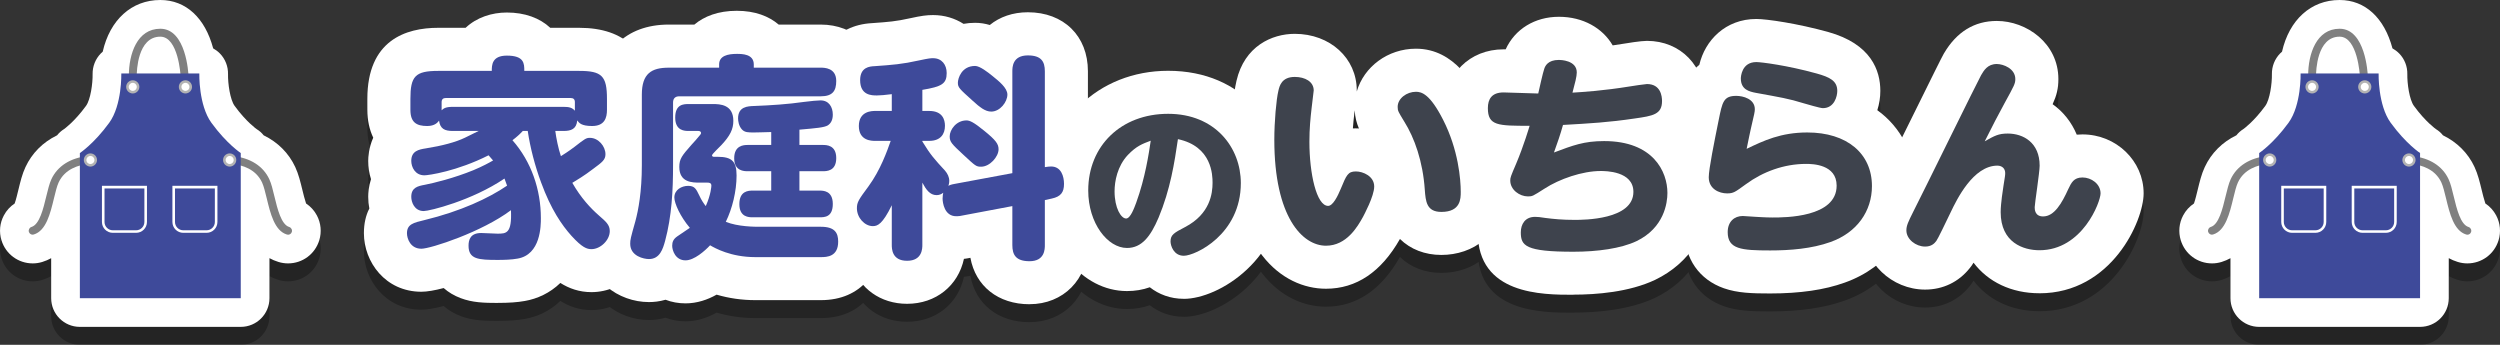 <?xml version="1.0" encoding="UTF-8"?>
<svg id="_レイヤー_2" data-name="レイヤー_2" xmlns="http://www.w3.org/2000/svg" width="696.75" height="96.1" viewBox="0 0 696.75 96.1">
  <rect x="0" y="0" width="696.75" height="96.1" fill="#333333" stroke="none"/>
  <defs>
    <style>
      .cls-1 {
        opacity: .3;
      }

      .cls-2 {
        fill: #fff;
      }

      .cls-3 {
        fill: #b3b3b3;
      }

      .cls-4 {
        fill: #3e4a9a;
      }

      .cls-5 {
        fill: gray;
      }

      .cls-6 {
        fill: #3e434d;
      }
    </style>
  </defs>
  <g id="PC">
    <g>
      <g>
        <g>
          <g class="cls-1">
            <path d="M138.74,89.43c-3.86,0-7.08-.1-10.36-1.34-1.8-.68-3.39-1.63-4.73-2.81-2.5.66-4.66,1.03-6.21,1.03-10.03,0-16.02-8.3-16.02-16.32,0-2.6.5-4.9,1.51-6.89-.2-1.04-.31-2.13-.31-3.25,0-1.02.12-2.86.78-4.92-.51-1.59-.78-3.31-.78-5.1,0-.96.13-3.6,1.4-6.46-1.07-2.25-1.64-4.87-1.64-7.76v-3.06c0-16.36,10.73-19.8,19.74-19.8h7.64c3.08-2.9,7.3-4.26,11.5-4.26,5.02,0,9.17,1.53,12.1,4.26h8.06c12.91,0,19.74,6.85,19.74,19.8v3.06c0,2.57-.46,4.94-1.32,7.03.58,1.68.9,3.48.9,5.33,0,4.46-1.78,7.62-3.87,9.92,2.35,2.34,5.07,5.96,5.07,11.49,0,9.08-7.99,17.04-17.1,17.04-3.42,0-6.26-1.04-8.67-2.56-2.91,2.83-6.44,4.42-9.89,5.02-2.04.37-4.44.54-7.54.54Z"/>
            <path d="M191.06,89.55c-2.02,0-3.89-.36-5.57-1.01-1.71.5-3.32.65-4.63.65-8.46,0-17.22-6.08-17.22-16.26,0-2.84.43-4.39,1.87-9.48.63-2.36,1.37-6.41,1.37-12.42v-19.68c0-12.03,7.47-19.5,19.5-19.5h7.14c2.76-2.32,6.66-3.84,11.81-3.84s8.96,1.52,11.69,3.84h11.71c9.46,0,16.32,6.61,16.32,15.72,0,2.38-.41,4.57-1.18,6.53.15.91.22,1.86.22,2.83,0,1.68-.24,3.29-.69,4.8,1.06,2.15,1.65,4.63,1.65,7.32s-.62,5.33-1.76,7.53c.52,1.62.8,3.38.8,5.25,0,1-.08,1.97-.22,2.9,1.11,2.22,1.72,4.78,1.72,7.6,0,7.86-5.26,16.32-16.8,16.32h-18.3c-3.71,0-7.34-.52-10.77-1.53-2.51,1.41-5.44,2.43-8.67,2.43Z"/>
            <path d="M286.94,89.79c-8.79,0-15.05-5.07-16.49-12.94l-.73.14c-.24.04-.48.08-.72.11-.12.02-.23.03-.35.04-1.6,7.45-7.78,12.53-15.85,12.53-7.44,0-13.27-4.31-15.39-10.81-6.12-2.5-10.59-8.74-10.59-15.83,0-5.11,1.98-8.32,4.63-11.95-2.58-2.82-4.09-6.61-4.09-10.97,0-2.49.49-4.8,1.39-6.84-.69-1.92-1.03-3.95-1.03-5.94,0-7.27,4.79-15.31,15.29-15.88,4.71-.34,6.67-.48,10.61-1.36,3.17-.69,4.61-.89,6.44-.89,3.14,0,6.04.89,8.48,2.45,1.03-.19,2.1-.29,3.22-.29,1.45,0,2.8.22,4.09.61,2.77-2.26,6.42-3.55,10.61-3.55,10.01,0,16.74,6.61,16.74,16.44v18.47c3.31,3.04,5.34,7.62,5.34,12.91s-1.94,9.3-5.34,12.2v4.84c0,9.56-6.84,16.5-16.26,16.5Z"/>
            <path d="M329.93,88.28c-3.76,0-6.96-1.25-9.48-3.22-1.98.71-4.1,1.06-6.36,1.06-12.57,0-22.8-12.58-22.8-28.03,0-19.02,14.73-33.36,34.27-33.36,21.18,0,32.26,15.75,32.26,31.3,0,21.18-18.16,32.26-27.89,32.26Z"/>
            <path d="M369.55,85.47c-12.18,0-26.4-10.87-26.4-41.52,0-5.15.5-12.42,1.46-16.43,2.23-9.65,9.85-13.09,16.24-13.09,9.85,0,17.28,6.78,17.28,15.78,0,.11,0,.21,0,.3,1.98-6.88,8.63-11.94,16.5-11.94,10.96,0,16.26,10.43,18.26,14.36,5.62,10.99,6.22,21.52,6.22,25.54,0,12.14-8.74,17.58-17.4,17.58-4.6,0-8.62-1.58-11.54-4.45-5.22,9.2-12.15,13.87-20.62,13.87ZM377.89,40.78c.28,0,.56,0,.84.02-.63-1.46-1.07-3.07-1.18-5.06-.04.33-.1.85-.1.87-.16,1.4-.3,2.74-.4,4.18.27-.01.55-.02.84-.02Z"/>
            <path d="M438.49,87.15c-8.65,0-26.64,0-26.64-17.4,0-1.56.19-3.05.56-4.46-2.19-2.77-3.5-6.24-3.5-10,0-2.26.4-3.91,1.19-5.99-3.4-2.05-7.43-6.17-7.43-14.17,0-9.49,6.89-16.38,16.38-16.38.17,0,.36,0,.58,0,2.57-5.63,8.11-9.07,14.84-9.07s12.18,3.14,14.99,7.97c.93-.13,1.89-.28,2.88-.44.95-.16,4.96-.82,6.67-.82,9.39,0,16.2,7.04,16.2,16.74,0,3.96-1.22,7.49-3.46,10.25,3.35,4.58,4.96,10.06,4.96,15.37,0,10.54-5.77,19.61-15.44,24.25-7.23,3.42-16.37,4.12-22.78,4.12Z"/>
            <path d="M493.33,86.79c-4.96,0-9.06-.11-12.89-1.45-6.84-2.4-10.93-8.25-10.93-15.65,0-1.05.09-2.07.25-3.05-3.42-3-5.53-7.34-5.53-12.25,0-3.09.94-8.07,2.92-17.91l.12-.59c.64-3.17,1.84-9.11,6.34-12.85,1.57-6.76,7.26-12.75,15.88-12.75,2.92,0,11.5,1.26,20.01,3.62,12.03,3.35,14.55,10.78,14.55,16.42,0,1.81-.29,3.64-.84,5.38,6.58,4.77,10.5,12.19,10.5,21.14,0,12.31-7.5,22.62-19.57,26.91-5.64,2.03-12.47,3.03-20.81,3.03Z"/>
            <path d="M568.39,86.73c-7.87,0-14.35-3.2-18.36-8.52-.41.68-.71,1.09-1.05,1.5-3.07,3.88-7.47,6-12.45,6-9.33,0-17.22-7.56-17.22-16.5,0-4.21,1.48-7.16,3.19-10.58,1.43-2.8,5.42-10.89,9.28-18.7,7.13-14.43,9.29-18.79,9.91-19.89.04-.06.07-.13.11-.19,3.54-6,8.48-9.01,14.71-9.01,8.25,0,17.16,6.19,17.16,16.2,0,2.66-.49,4.58-1.6,7,2.97,2.11,5.28,5.02,6.72,8.49.52-.05,1.06-.07,1.6-.07,9.4,0,17.04,7.38,17.04,16.44,0,7.67-8.93,27.84-29.04,27.84Z"/>
          </g>
          <g>
            <path class="cls-2" d="M138.74,84.43c-3.86,0-7.08-.1-10.36-1.34-1.8-.68-3.39-1.63-4.73-2.81-2.5.66-4.66,1.03-6.21,1.03-10.03,0-16.02-8.3-16.02-16.32,0-2.6.5-4.9,1.51-6.89-.2-1.04-.31-2.13-.31-3.25,0-1.02.12-2.86.78-4.92-.51-1.59-.78-3.31-.78-5.1,0-.96.13-3.6,1.4-6.46-1.07-2.25-1.64-4.87-1.64-7.76v-3.06c0-16.36,10.73-19.8,19.74-19.8h7.64c3.08-2.9,7.3-4.26,11.5-4.26,5.02,0,9.17,1.53,12.1,4.26h8.06c12.91,0,19.74,6.85,19.74,19.8v3.06c0,2.57-.46,4.94-1.32,7.03.58,1.68.9,3.48.9,5.33,0,4.46-1.78,7.62-3.87,9.92,2.35,2.34,5.07,5.96,5.07,11.49,0,9.08-7.99,17.04-17.1,17.04-3.42,0-6.26-1.04-8.67-2.56-2.91,2.83-6.44,4.42-9.89,5.02-2.04.37-4.44.54-7.54.54Z"/>
            <path class="cls-2" d="M191.06,84.55c-2.02,0-3.89-.36-5.57-1.01-1.71.5-3.32.65-4.63.65-8.46,0-17.22-6.08-17.22-16.26,0-2.84.43-4.39,1.87-9.48.63-2.36,1.37-6.41,1.37-12.42v-19.68c0-12.03,7.47-19.5,19.5-19.5h7.14c2.76-2.32,6.66-3.84,11.81-3.84s8.96,1.52,11.69,3.84h11.71c9.46,0,16.32,6.61,16.32,15.72,0,2.38-.41,4.57-1.18,6.53.15.91.22,1.86.22,2.83,0,1.68-.24,3.29-.69,4.8,1.06,2.15,1.65,4.63,1.65,7.32s-.62,5.33-1.76,7.53c.52,1.62.8,3.38.8,5.25,0,1-.08,1.97-.22,2.9,1.11,2.22,1.72,4.78,1.72,7.6,0,7.86-5.26,16.32-16.8,16.32h-18.3c-3.71,0-7.34-.52-10.77-1.53-2.51,1.41-5.44,2.43-8.67,2.43Z"/>
            <path class="cls-2" d="M286.94,84.79c-8.79,0-15.05-5.07-16.49-12.94l-.73.14c-.24.04-.48.08-.72.11-.12.02-.23.03-.35.04-1.6,7.45-7.78,12.53-15.85,12.53-7.44,0-13.27-4.31-15.39-10.81-6.12-2.5-10.59-8.74-10.59-15.83,0-5.11,1.98-8.32,4.63-11.95-2.58-2.82-4.09-6.61-4.09-10.97,0-2.49.49-4.8,1.39-6.84-.69-1.92-1.03-3.95-1.03-5.94,0-7.27,4.79-15.31,15.29-15.88,4.71-.34,6.67-.48,10.61-1.36,3.17-.69,4.61-.89,6.44-.89,3.14,0,6.04.89,8.48,2.45,1.03-.19,2.1-.29,3.22-.29,1.45,0,2.8.22,4.09.61,2.77-2.26,6.42-3.55,10.61-3.55,10.01,0,16.74,6.61,16.74,16.44v18.47c3.31,3.04,5.34,7.62,5.34,12.91s-1.94,9.3-5.34,12.2v4.84c0,9.56-6.84,16.5-16.26,16.5Z"/>
            <path class="cls-2" d="M329.93,83.28c-3.76,0-6.96-1.25-9.48-3.22-1.98.71-4.1,1.06-6.36,1.06-12.57,0-22.8-12.58-22.8-28.03,0-19.02,14.73-33.36,34.27-33.36,21.18,0,32.26,15.75,32.26,31.3,0,21.18-18.16,32.26-27.89,32.26Z"/>
            <path class="cls-2" d="M369.55,80.47c-12.18,0-26.4-10.87-26.4-41.52,0-5.15.5-12.42,1.46-16.43,2.23-9.65,9.85-13.09,16.24-13.09,9.85,0,17.28,6.78,17.28,15.78,0,.11,0,.21,0,.3,1.98-6.88,8.63-11.94,16.5-11.94,10.96,0,16.26,10.43,18.26,14.36,5.62,10.99,6.22,21.52,6.22,25.54,0,12.14-8.74,17.58-17.4,17.58-4.6,0-8.62-1.58-11.54-4.45-5.22,9.2-12.15,13.87-20.62,13.87ZM377.89,35.78c.28,0,.56,0,.84.02-.63-1.46-1.07-3.07-1.18-5.06-.04.33-.1.85-.1.87-.16,1.4-.3,2.74-.4,4.18.27-.01.55-.02.84-.02Z"/>
            <path class="cls-2" d="M438.49,82.15c-8.65,0-26.64,0-26.64-17.4,0-1.56.19-3.05.56-4.46-2.19-2.77-3.5-6.24-3.5-10,0-2.26.4-3.91,1.19-5.99-3.4-2.05-7.43-6.17-7.43-14.17,0-9.49,6.89-16.38,16.38-16.38.17,0,.36,0,.58,0,2.57-5.63,8.11-9.07,14.84-9.07s12.18,3.14,14.99,7.97c.93-.13,1.89-.28,2.88-.44.95-.16,4.96-.82,6.67-.82,9.39,0,16.2,7.04,16.2,16.74,0,3.96-1.22,7.49-3.46,10.25,3.35,4.58,4.96,10.06,4.96,15.37,0,10.54-5.77,19.61-15.44,24.25-7.23,3.42-16.37,4.12-22.78,4.12Z"/>
            <path class="cls-2" d="M493.33,81.79c-4.96,0-9.06-.11-12.89-1.45-6.84-2.4-10.93-8.25-10.93-15.65,0-1.05.09-2.07.25-3.05-3.42-3-5.53-7.34-5.53-12.25,0-3.09.94-8.07,2.92-17.91l.12-.59c.64-3.17,1.84-9.11,6.34-12.85,1.57-6.76,7.26-12.75,15.88-12.75,2.92,0,11.5,1.26,20.01,3.62,12.03,3.35,14.55,10.78,14.55,16.42,0,1.81-.29,3.64-.84,5.38,6.58,4.77,10.5,12.19,10.5,21.14,0,12.31-7.5,22.62-19.57,26.91-5.64,2.03-12.47,3.03-20.81,3.03Z"/>
            <path class="cls-2" d="M568.39,81.73c-7.87,0-14.35-3.2-18.36-8.52-.41.68-.71,1.09-1.05,1.5-3.07,3.88-7.47,6-12.45,6-9.33,0-17.22-7.56-17.22-16.5,0-4.21,1.48-7.16,3.19-10.58,1.43-2.8,5.42-10.89,9.28-18.7,7.13-14.43,9.29-18.79,9.91-19.89.04-.06.07-.13.11-.19,3.54-6,8.48-9.01,14.71-9.01,8.25,0,17.16,6.19,17.16,16.2,0,2.66-.49,4.58-1.6,7,2.97,2.11,5.28,5.02,6.72,8.49.52-.05,1.06-.07,1.6-.07,9.4,0,17.04,7.38,17.04,16.44,0,7.67-8.93,27.84-29.04,27.84Z"/>
          </g>
        </g>
        <g>
          <path class="cls-4" d="M145.7,36.5c-.9.96-1.62,1.62-2.88,2.58,5.28,6,7.92,13.8,7.92,21.72,0,2.04,0,10.2-6.54,11.28-1.62.3-3.78.36-5.46.36-5.4,0-8.16-.18-8.16-3.96,0-1.62.48-3.54,3.54-3.54.72,0,3.84.18,4.5.18,2.46,0,4.08,0,3.78-6.54-8.04,6.06-22.38,10.74-24.96,10.74-3.06,0-4.02-2.82-4.02-4.32,0-2.52,1.86-2.94,4.86-3.66,10.14-2.46,17.94-6.12,23.04-9.6-.36-1.02-.54-1.44-.72-1.98-9.12,6.18-20.94,9.06-22.5,9.06-2.64,0-3.48-2.52-3.48-3.96,0-2.58,1.8-3,3.78-3.36,2.46-.48,8.16-1.86,13.56-4.08,2.58-1.08,4.44-2.1,5.46-2.7-.6-.66-.84-.96-1.26-1.44-8.76,4.44-16.74,5.58-17.88,5.58-2.58,0-3.66-2.28-3.66-4.02,0-2.76,2.1-3.18,4.02-3.48,4.56-.72,8.4-1.74,10.98-3,.18-.06,3.18-1.56,3.78-1.86h-7.2c-2.28,0-3.54-.6-3.84-2.88-.36.48-1.14,1.5-3.3,1.5-3,0-4.68-1.02-4.68-4.5v-3.06c0-6.3,1.32-7.8,7.74-7.8h14.94c0-1.56,0-4.26,4.2-4.26,4.86,0,4.86,2.22,4.86,4.26h15.3c6.3,0,7.74,1.38,7.74,7.8v3.06c0,2.22-.66,4.5-4.14,4.5-3.06,0-3.66-.9-4.14-1.56-.24,2.4-1.68,2.94-3.84,2.94h-2.28c.24,1.92.84,4.92,1.56,7.02.66-.42,2.04-1.26,3.78-2.58,2.94-2.28,3.24-2.52,4.32-2.52,2.34,0,4.32,2.34,4.32,4.56,0,1.56-.9,2.22-3.42,4.08-2.58,1.98-4.56,3.12-5.82,3.9,2.4,4.2,5.1,7.08,7.44,9.12,1.92,1.68,3,2.58,3,4.32,0,2.58-2.64,5.04-5.1,5.04-1.26,0-2.58-.42-5.58-3.72-2.64-2.94-5.7-7.32-8.46-14.88-1.68-4.5-3.06-9.78-3.72-14.34h-1.38ZM157.04,29.78c1.5,0,2.4.18,3.18,1.08v-2.4c0-.78-.42-1.14-1.14-1.14h-34.86c-.66,0-1.14.3-1.14,1.14v2.28c.54-.48,1.02-.96,3.12-.96h30.84Z"/>
          <path class="cls-4" d="M200.42,17.96c0-2.4,2.4-2.94,4.92-2.94,1.44,0,4.74,0,4.74,2.94v.9h18.66c.96,0,4.32,0,4.32,3.72,0,2.76-1.02,4.26-4.32,4.26h-39.42c-1.14,0-1.74.6-1.74,1.74v17.4c0,7.14-.36,14.28-2.22,21.18-.6,2.16-1.44,5.04-4.5,5.04-1.38,0-5.22-.78-5.22-4.26,0-1.14.12-1.62,1.44-6.3.84-3.12,1.8-8.22,1.8-15.6v-19.68c0-5.88,2.7-7.5,7.5-7.5h14.04v-.9ZM228.8,63.2c3.9,0,4.8,1.74,4.8,4.14,0,4.2-3.12,4.32-4.8,4.32h-18.3c-6.84,0-11.28-2.52-12.6-3.3-1.44,1.56-4.44,4.2-6.84,4.2-2.82,0-3.72-2.76-3.72-4.08,0-1.08.36-1.86,1.38-2.58.54-.36,3-2.04,3.54-2.4-2.7-3.18-4.32-6.84-4.32-8.46,0-2.16,2.04-3.24,3.84-3.24s2.22.84,3.06,2.58c.72,1.56,1.38,2.46,1.86,3.06,1.44-3.24,1.56-5.52,1.56-5.7,0-.84-.72-.84-1.08-.84h-2.1c-2.1,0-5.76,0-5.76-4.38,0-2.28.78-3.18,3.36-6.12.84-.9,1.68-1.86,2.46-2.82.12-.18.24-.3.24-.48,0-.48-.42-.6-.72-.6h-2.7c-1.08,0-3.78,0-3.78-3.72s2.28-3.78,3.78-3.78h6.72c1.98,0,5.7.12,5.7,4.68,0,2.34-.9,4.14-3.3,6.72-.42.48-2.64,2.52-2.64,2.88,0,.42.42.42.6.42h.96c4.02,0,5.28,1.32,5.28,5.22,0,4.38-1.2,9.24-3,12.9,3.36,1.38,8.16,1.38,9.3,1.38h17.22ZM222.8,40.4h6.48c1.02,0,3.78,0,3.78,3.66s-2.7,3.66-3.78,3.66h-6.48v5.4h5.58c1.02,0,3.72,0,3.72,3.72s-2.34,3.72-3.72,3.72h-18.6c-1.02,0-3.72,0-3.72-3.66s2.46-3.78,3.72-3.78h5.16v-5.4h-6.54c-.96,0-3.78,0-3.78-3.6s2.64-3.72,3.78-3.72h6.54v-3.6c-2.76.06-3.48.12-4.8.12-1.62,0-2.58,0-3.36-.84-.9-.96-1.08-2.4-1.08-3.06,0-3.3,2.64-3.42,4.5-3.48,4.68-.18,9.3-.48,13.92-1.14,1.92-.24,3.72-.42,4.56-.42,2.34,0,3.42,1.86,3.42,3.96,0,1.44-.48,2.4-1.38,3-1.02.6-3.12.78-7.92,1.2v4.26Z"/>
          <path class="cls-4" d="M282.14,48.26v-28.38c0-1.08,0-4.44,4.32-4.44,3.72,0,4.74,1.68,4.74,4.44v26.7c.84-.12,1.2-.18,1.74-.18,2.82,0,3.6,2.76,3.6,4.86,0,2.34-.9,3.54-3.42,4.08l-1.92.42v12.54c0,1.08,0,4.5-4.26,4.5-3.84,0-4.8-1.8-4.8-4.5v-10.86l-14.64,2.76c-.48.06-.84.06-1.02.06-3.3,0-3.78-3.84-3.78-4.92,0-.78.12-1.26.18-1.62-.54.42-1.14.66-1.86.66-1.86,0-2.94-1.56-3.96-3.48v17.34c0,.96,0,4.44-4.26,4.44s-4.26-3.42-4.26-4.44v-11.04c-2.58,5.28-3.96,5.82-5.28,5.82-2.28,0-4.44-2.34-4.44-4.98,0-1.68.48-2.4,3.24-6.12,3.36-4.62,5.16-9.78,6.18-12.66h-4.32c-.96,0-4.56,0-4.56-4.14s3.6-4.2,4.56-4.2h4.62v-4.68c-1.86.24-3.18.36-4.14.36-1.44,0-4.68,0-4.68-4.26,0-3.66,2.7-3.84,4.02-3.9,5.04-.36,7.62-.54,12.48-1.62,2.76-.6,3.24-.6,3.84-.6,2.4,0,3.78,1.8,3.78,4.14,0,3-1.38,3.78-6.78,4.68v5.88h1.92c3.72,0,4.38,2.46,4.38,4.14,0,2.34-1.26,4.2-4.38,4.2h-1.92v.18c2.28,3.72,3.36,4.92,6.3,8.1.72.84,1.2,1.8,1.2,2.88,0,.72-.18,1.08-.24,1.38.3-.18.66-.36,1.68-.54l16.14-3ZM274.22,36.38c3.36,2.7,4.08,3.78,4.08,5.22,0,2.1-2.46,4.86-4.86,4.86-1.38,0-1.56-.18-4.92-3.3-3.3-3.06-3.84-3.6-3.84-5.16,0-1.8,1.8-4.44,4.68-4.44.9,0,1.98.48,4.86,2.82ZM276.56,21.14c1.86,1.5,4.2,3.36,4.2,5.22,0,2.04-2.04,4.74-4.5,4.74-1.68,0-3.18-1.2-5.22-3.06-3.66-3.3-4.08-3.66-4.08-4.98,0-1.2,1.02-4.68,4.8-4.68,1.32,0,3.54,1.74,4.8,2.76Z"/>
          <path class="cls-6" d="M322.87,60.71c-2.21,5.18-4.66,8.4-8.78,8.4-5.38,0-10.8-6.87-10.8-16.03,0-12.39,9.12-21.36,22.27-21.36s20.26,9.46,20.26,19.3c0,14.35-12.72,20.26-15.89,20.26-2.83,0-3.7-2.83-3.7-3.98,0-1.87.96-2.4,4.08-4.03,6.96-3.65,7.63-9.36,7.63-12.34,0-2.11-.14-10.13-9.65-12.15-.96,6.53-2.11,14.02-5.42,21.94ZM314.33,43.19c-2.93,3.12-3.7,7.34-3.7,10.13,0,4.7,1.82,7.58,3.22,7.58,1.2,0,2.26-2.93,2.83-4.46,2.5-6.91,3.5-13.63,4.03-17.23-2.4.91-3.98,1.49-6.38,3.98Z"/>
          <path class="cls-6" d="M366.13,25.22c0,.18-.54,4.44-.6,5.04-.3,2.64-.6,5.52-.6,9.24,0,8.88,1.98,17.88,5.22,17.88,1.32,0,2.64-2.64,3.54-4.8,1.56-3.78,1.98-4.8,4.2-4.8,1.98,0,5.1,1.32,5.1,4.2,0,2.7-2.88,7.98-3.12,8.46-1.5,2.7-4.56,8.04-10.32,8.04-6.54,0-14.4-7.98-14.4-29.52,0-5.04.54-11.22,1.14-13.68.3-1.32.9-3.84,4.56-3.84,2.88,0,5.28,1.32,5.28,3.78ZM402.19,33.38c4.26,8.34,4.92,16.62,4.92,20.1,0,1.86,0,5.58-5.4,5.58-4.14,0-4.38-2.94-4.62-6.18-.54-7.92-2.88-14.46-5.7-18.96-1.68-2.76-1.86-3-1.86-4.14,0-2.34,2.52-4.2,5.1-4.2,1.56,0,3.9.6,7.56,7.8Z"/>
          <path class="cls-6" d="M433.09,42.5c5.28-1.98,8.34-3.18,13.98-3.18,13.74,0,17.64,8.58,17.64,14.46,0,2.76-.9,9.72-8.64,13.44-4.32,2.04-10.86,2.94-17.58,2.94-13.38,0-14.64-1.68-14.64-5.4,0-2.28,1.2-4.32,3.96-4.32.84,0,1.26.06,2.88.3,2.28.3,4.8.54,8.1.54,2.52,0,16.44,0,16.44-7.8,0-5.82-7.8-5.82-9.12-5.82-5.1,0-11.52,2.22-15.66,4.92-3.3,2.1-3.36,2.16-4.62,2.16-2.28,0-4.92-1.8-4.92-4.44,0-.78.12-1.14,1.62-4.62,2.16-5.1,3.72-10.44,3.78-10.62-8.82,0-11.64,0-11.64-4.92,0-2.52,1.08-4.38,4.38-4.38,1.5,0,8.28.3,9.66.3.24-1.08,1.32-5.94,1.68-6.9.24-.72.96-2.46,4.08-2.46.36,0,4.98.06,4.98,3.48,0,1.14-.48,2.94-1.2,5.64,2.94-.18,8.64-.54,16.02-1.74.66-.12,4.32-.66,4.74-.66,3.84,0,4.2,3.42,4.2,4.74,0,3.72-2.52,4.14-7.62,4.86-7.26,1.08-12.54,1.38-19.98,1.8-.72,2.64-1.62,5.16-2.52,7.68Z"/>
          <path class="cls-6" d="M503.71,36.92c10.98,0,18,5.82,18,14.94,0,6.96-4.14,12.96-11.58,15.6-5.16,1.86-11.28,2.34-16.8,2.34-8.04,0-11.82-.36-11.82-5.1,0-2.94,1.86-4.5,4.2-4.5.6,0,3.18.24,3.72.24.42,0,2.46.18,4.56.18,3.48,0,17.88,0,17.88-8.88,0-5.94-6.72-6.06-8.52-6.06-6.12,0-12,2.16-16.74,5.64-3.06,2.22-3.48,2.58-5.28,2.58-2.16,0-5.1-1.2-5.1-4.5,0-2.28,1.56-9.96,2.76-15.9,1.02-5.04,1.32-6.78,4.92-6.78,1.86,0,5.16.84,5.16,3.72,0,.72-.12,1.2-1.14,5.58-.06.36-.66,2.94-1.14,5.46,4.74-2.28,9.54-4.56,16.92-4.56ZM489.49,17.3c1.32,0,8.58.9,16.8,3.18,3.66,1.02,5.76,2.04,5.76,4.86,0,1.44-.78,4.8-4.02,4.8-.78,0-4.56-1.14-5.22-1.32-4.44-1.38-6.6-1.68-13.44-2.94-1.86-.36-4.2-.9-4.2-4.02,0-.36.18-4.56,4.32-4.56Z"/>
          <path class="cls-6" d="M559.57,37.22c4.38,0,8.88,2.58,8.88,8.94,0,1.8-1.38,10.68-1.38,11.58,0,.54,0,2.58,2.34,2.58,3.12,0,5.22-3.66,7.02-7.62.84-1.74,1.5-3.24,3.96-3.24s5.04,1.8,5.04,4.44c0,2.34-5.04,15.84-17.04,15.84-4.44,0-10.8-2.1-10.8-10.62,0-2.46.66-6.48.78-7.32.42-2.64.48-2.94.48-3.54,0-1.98-1.8-2.1-2.16-2.1-6.78,0-11.34,9.48-12.96,12.84-1.32,2.76-3.72,7.74-4.08,8.16-.54.72-1.38,1.56-3.12,1.56-2.58,0-5.22-2.04-5.22-4.5,0-1.32.48-2.34,1.92-5.22,3.06-6,17.88-36.24,18.9-38.04.78-1.32,1.8-3.12,4.38-3.12,1.8,0,5.16,1.26,5.16,4.2,0,1.26-.3,1.8-3,6.72-1.2,2.16-3.9,7.32-5.52,10.62,2.76-1.56,3.84-2.16,6.42-2.16Z"/>
        </g>
      </g>
      <g>
        <g>
          <g class="cls-1">
            <path d="M22.26,96.1c-4.42,0-8-3.58-8-8v-11.14c-.76.42-1.58.77-2.48,1.05-.85.26-1.75.4-2.66.4-4.03,0-7.53-2.59-8.71-6.44-.71-2.32-.48-4.79.67-6.94.72-1.36,1.76-2.49,3.01-3.32.38-1.07.79-2.8,1.04-3.83.52-2.14,1.05-4.36,1.97-6.32,1.81-3.89,4.87-6.94,8.81-8.85.54-.68,1.2-1.28,1.98-1.76h0s2.85-2.01,6.08-6.44c1.27-1.75,1.89-6.26,1.84-8.85-.04-2.15.79-4.23,2.29-5.77.17-.17.35-.34.53-.49,2-8.81,8-14.4,16.05-14.4,7.15,0,12.48,5.02,14.73,13.48.68.38,1.31.85,1.87,1.42,1.51,1.54,2.32,3.63,2.27,5.79-.05,2.56.57,7.08,1.84,8.82,3.25,4.47,6.13,6.47,6.16,6.49.77.47,1.41,1.05,1.93,1.71,3.95,1.92,7,4.96,8.81,8.85.91,1.96,1.45,4.18,1.97,6.32.25,1.03.67,2.75,1.04,3.83,1.25.83,2.29,1.96,3.01,3.32,1.14,2.15,1.38,4.62.67,6.94-1.18,3.85-4.68,6.44-8.7,6.44-.91,0-1.82-.14-2.69-.41-.91-.28-1.73-.63-2.49-1.05v11.15c0,4.42-3.58,8-8,8H22.26Z"/>
          </g>
          <path class="cls-2" d="M22.26,91.1c-4.42,0-8-3.58-8-8v-11.14c-.76.42-1.58.77-2.48,1.05-.85.26-1.75.4-2.66.4-4.03,0-7.53-2.59-8.71-6.44-.71-2.32-.48-4.79.67-6.94.72-1.36,1.76-2.49,3.01-3.32.38-1.07.79-2.8,1.04-3.83.52-2.14,1.05-4.36,1.97-6.32,1.81-3.89,4.87-6.94,8.81-8.85.54-.68,1.2-1.28,1.98-1.76h0s2.85-2.01,6.08-6.44c1.27-1.75,1.89-6.26,1.84-8.85-.04-2.15.79-4.23,2.29-5.77.17-.17.35-.34.53-.49C30.62,5.59,36.63,0,44.68,0c7.15,0,12.48,5.02,14.73,13.48.68.38,1.31.85,1.87,1.42,1.51,1.54,2.32,3.63,2.27,5.79-.05,2.56.57,7.08,1.84,8.82,3.25,4.47,6.13,6.47,6.16,6.49.77.47,1.41,1.05,1.93,1.71,3.95,1.92,7,4.96,8.81,8.85.91,1.96,1.45,4.18,1.97,6.32.25,1.03.67,2.75,1.04,3.83,1.25.83,2.29,1.96,3.01,3.32,1.14,2.15,1.38,4.62.67,6.94-1.18,3.85-4.68,6.44-8.7,6.44-.91,0-1.82-.14-2.69-.41-.91-.28-1.73-.63-2.49-1.05v11.15c0,4.42-3.58,8-8,8H22.26Z"/>
        </g>
        <g>
          <path class="cls-5" d="M37.01,22.18c-.61,0-1.1-.49-1.1-1.1,0-6.03,2.3-13.07,8.77-13.07,7.21,0,7.82,12.5,7.85,13.03.03.61-.45,1.12-1.06,1.15-.61.01-1.12-.45-1.15-1.06,0-.11-.61-10.91-5.64-10.91-6.38,0-6.57,9.75-6.57,10.86,0,.61-.49,1.1-1.1,1.1Z"/>
          <path class="cls-5" d="M9.11,65.41c-.47,0-.91-.31-1.06-.78-.18-.58.15-1.2.73-1.38,2.23-.68,3.27-5.01,4.11-8.49.45-1.84.87-3.59,1.44-4.83,1.7-3.65,5.31-5.94,10.16-6.45.61-.07,1.15.38,1.21.98.06.61-.38,1.15-.98,1.21-2.86.3-6.64,1.44-8.38,5.18-.48,1.04-.88,2.68-1.3,4.42-1.02,4.23-2.18,9.03-5.61,10.08-.11.03-.22.05-.32.05Z"/>
          <path class="cls-5" d="M80.27,65.41c-.11,0-.22-.02-.32-.05-3.43-1.05-4.59-5.85-5.61-10.08-.42-1.73-.82-3.37-1.3-4.42-1.74-3.74-5.52-4.88-8.38-5.18-.61-.06-1.05-.61-.98-1.21.06-.61.6-1.05,1.21-.98,4.85.5,8.46,2.79,10.16,6.45.58,1.24,1,2.98,1.44,4.83.84,3.48,1.89,7.81,4.11,8.49.58.18.91.8.73,1.38-.15.48-.58.78-1.06.78Z"/>
          <path class="cls-4" d="M58.92,34.22c-3.6-4.94-3.37-13.74-3.37-13.74h-21.74s.23,8.8-3.37,13.74c-4.3,5.9-8.18,8.43-8.18,8.43v40.46h44.84v-40.46s-3.88-2.53-8.18-8.43Z"/>
          <path class="cls-2" d="M40.24,52.52v9.35c0,1.27-1.04,2.31-2.31,2.31h-6.49c-1.27,0-2.31-1.04-2.31-2.31v-9.35h11.11M40.97,51.79h-12.56v10.07c0,1.68,1.36,3.03,3.03,3.03h6.49c1.68,0,3.03-1.36,3.03-3.03v-10.07h0Z"/>
          <path class="cls-2" d="M59.88,52.52v9.35c0,1.27-1.04,2.31-2.31,2.31h-6.49c-1.27,0-2.31-1.04-2.31-2.31v-9.35h11.11M60.61,51.79h-12.56v10.07c0,1.68,1.36,3.03,3.03,3.03h6.49c1.68,0,3.03-1.36,3.03-3.03v-10.07h0Z"/>
          <g>
            <circle class="cls-2" cx="37" cy="24.21" r="1.48"/>
            <path class="cls-3" d="M37,26.05c-1.01,0-1.84-.83-1.84-1.84s.83-1.84,1.84-1.84,1.84.83,1.84,1.84-.83,1.84-1.84,1.84ZM37,23.09c-.62,0-1.12.5-1.12,1.12s.5,1.12,1.12,1.12,1.12-.5,1.12-1.12-.5-1.12-1.12-1.12Z"/>
          </g>
          <g>
            <circle class="cls-2" cx="51.68" cy="24.21" r="1.48"/>
            <path class="cls-3" d="M51.68,26.05c-1.02,0-1.84-.83-1.84-1.84s.83-1.84,1.84-1.84,1.84.83,1.84,1.84-.83,1.84-1.84,1.84ZM51.68,23.09c-.62,0-1.12.5-1.12,1.12s.5,1.12,1.12,1.12,1.12-.5,1.12-1.12-.5-1.12-1.12-1.12Z"/>
          </g>
          <g>
            <circle class="cls-2" cx="25.2" cy="44.59" r="1.48"/>
            <path class="cls-3" d="M25.2,46.43c-1.01,0-1.84-.83-1.84-1.84s.83-1.84,1.84-1.84,1.84.83,1.84,1.84-.83,1.84-1.84,1.84ZM25.2,43.47c-.62,0-1.12.5-1.12,1.12s.5,1.12,1.12,1.12,1.12-.5,1.12-1.12-.5-1.12-1.12-1.12Z"/>
          </g>
          <g>
            <circle class="cls-2" cx="64.01" cy="44.59" r="1.48"/>
            <path class="cls-3" d="M64.01,46.43c-1.01,0-1.84-.83-1.84-1.84s.83-1.84,1.84-1.84,1.84.83,1.84,1.84-.83,1.84-1.84,1.84ZM64.01,43.47c-.62,0-1.12.5-1.12,1.12s.5,1.12,1.12,1.12,1.12-.5,1.12-1.12-.5-1.12-1.12-1.12Z"/>
          </g>
        </g>
      </g>
      <g>
        <g>
          <g class="cls-1">
            <path d="M629.63,96.1c-4.42,0-8-3.58-8-8v-11.14c-.76.42-1.58.77-2.48,1.05-.85.26-1.75.4-2.66.4-4.03,0-7.53-2.59-8.71-6.44-.71-2.32-.48-4.79.67-6.94.72-1.36,1.76-2.49,3.01-3.32.38-1.07.79-2.8,1.04-3.83.52-2.14,1.05-4.36,1.97-6.32,1.81-3.89,4.87-6.94,8.81-8.85.54-.68,1.2-1.28,1.98-1.76h0s2.85-2.01,6.08-6.44c1.27-1.75,1.89-6.26,1.84-8.85-.04-2.15.79-4.23,2.29-5.77.17-.17.35-.34.53-.49,2-8.81,8-14.4,16.05-14.4,7.15,0,12.48,5.02,14.73,13.48.68.38,1.31.85,1.87,1.42,1.51,1.54,2.32,3.63,2.27,5.79-.05,2.56.57,7.08,1.84,8.82,3.25,4.47,6.13,6.47,6.16,6.49.77.47,1.41,1.05,1.93,1.71,3.95,1.92,7,4.96,8.81,8.85.91,1.96,1.45,4.18,1.97,6.32.25,1.03.67,2.75,1.04,3.83,1.25.83,2.29,1.96,3.01,3.32,1.14,2.15,1.38,4.62.67,6.94-1.18,3.85-4.68,6.44-8.7,6.44-.91,0-1.82-.14-2.69-.41-.91-.28-1.73-.63-2.49-1.05v11.15c0,4.42-3.58,8-8,8h-44.84Z"/>
          </g>
          <path class="cls-2" d="M629.63,91.1c-4.42,0-8-3.58-8-8v-11.14c-.76.42-1.58.77-2.48,1.05-.85.26-1.75.4-2.66.4-4.03,0-7.53-2.59-8.71-6.44-.71-2.32-.48-4.79.67-6.94.72-1.36,1.76-2.49,3.01-3.32.38-1.07.79-2.8,1.04-3.83.52-2.14,1.05-4.36,1.97-6.32,1.81-3.89,4.87-6.94,8.81-8.85.54-.68,1.2-1.28,1.98-1.76h0s2.85-2.01,6.08-6.44c1.27-1.75,1.89-6.26,1.84-8.85-.04-2.15.79-4.23,2.29-5.77.17-.17.35-.34.53-.49,2-8.81,8-14.4,16.05-14.4,7.15,0,12.48,5.02,14.73,13.48.68.38,1.31.85,1.87,1.42,1.51,1.54,2.32,3.63,2.27,5.79-.05,2.56.57,7.08,1.84,8.82,3.25,4.47,6.13,6.47,6.16,6.49.77.47,1.41,1.05,1.93,1.71,3.95,1.92,7,4.96,8.81,8.85.91,1.96,1.45,4.18,1.97,6.32.25,1.03.67,2.75,1.04,3.83,1.25.83,2.29,1.96,3.01,3.32,1.14,2.15,1.38,4.62.67,6.94-1.18,3.85-4.68,6.44-8.7,6.44-.91,0-1.82-.14-2.69-.41-.91-.28-1.73-.63-2.49-1.05v11.15c0,4.42-3.58,8-8,8h-44.84Z"/>
        </g>
        <g>
          <path class="cls-5" d="M644.38,22.18c-.61,0-1.1-.49-1.1-1.1,0-6.03,2.3-13.07,8.77-13.07,7.21,0,7.82,12.5,7.85,13.03.03.61-.45,1.12-1.06,1.15-.61.01-1.12-.45-1.15-1.06,0-.11-.61-10.91-5.64-10.91-6.38,0-6.57,9.75-6.57,10.86,0,.61-.49,1.1-1.1,1.1Z"/>
          <path class="cls-5" d="M616.48,65.41c-.47,0-.91-.31-1.06-.78-.18-.58.15-1.2.73-1.38,2.23-.68,3.27-5.01,4.11-8.49.45-1.84.87-3.59,1.44-4.83,1.7-3.65,5.31-5.94,10.16-6.45.61-.07,1.15.38,1.21.98.06.61-.38,1.15-.98,1.21-2.86.3-6.64,1.44-8.38,5.18-.48,1.04-.88,2.68-1.3,4.42-1.02,4.23-2.18,9.03-5.61,10.08-.11.03-.22.05-.32.05Z"/>
          <path class="cls-5" d="M687.64,65.41c-.11,0-.22-.02-.32-.05-3.43-1.05-4.59-5.85-5.61-10.08-.42-1.73-.82-3.37-1.3-4.42-1.74-3.74-5.52-4.88-8.38-5.18-.61-.06-1.05-.61-.98-1.21.06-.61.6-1.05,1.21-.98,4.85.5,8.46,2.79,10.16,6.45.58,1.24,1,2.98,1.44,4.83.84,3.48,1.89,7.81,4.11,8.49.58.18.91.8.73,1.38-.15.48-.58.78-1.06.78Z"/>
          <path class="cls-4" d="M666.29,34.22c-3.6-4.94-3.37-13.74-3.37-13.74h-21.74s.23,8.8-3.37,13.74c-4.3,5.9-8.18,8.43-8.18,8.43v40.46h44.84v-40.46s-3.88-2.53-8.18-8.43Z"/>
          <path class="cls-2" d="M647.61,52.52v9.35c0,1.27-1.04,2.31-2.31,2.31h-6.49c-1.27,0-2.31-1.04-2.31-2.31v-9.35h11.11M648.34,51.79h-12.56v10.07c0,1.68,1.36,3.03,3.03,3.03h6.49c1.68,0,3.03-1.36,3.03-3.03v-10.07h0Z"/>
          <path class="cls-2" d="M667.25,52.52v9.35c0,1.27-1.04,2.31-2.31,2.31h-6.49c-1.27,0-2.31-1.04-2.31-2.31v-9.35h11.11M667.98,51.79h-12.56v10.07c0,1.68,1.36,3.03,3.03,3.03h6.49c1.68,0,3.03-1.36,3.03-3.03v-10.07h0Z"/>
          <g>
            <circle class="cls-2" cx="644.37" cy="24.21" r="1.48"/>
            <path class="cls-3" d="M644.37,26.05c-1.01,0-1.84-.83-1.84-1.84s.83-1.84,1.84-1.84,1.84.83,1.84,1.84-.83,1.84-1.84,1.84ZM644.37,23.09c-.62,0-1.12.5-1.12,1.12s.5,1.12,1.12,1.12,1.12-.5,1.12-1.12-.5-1.12-1.12-1.12Z"/>
          </g>
          <g>
            <circle class="cls-2" cx="659.06" cy="24.21" r="1.48"/>
            <path class="cls-3" d="M659.06,26.05c-1.02,0-1.84-.83-1.84-1.84s.83-1.84,1.84-1.84,1.84.83,1.84,1.84-.83,1.84-1.84,1.84ZM659.06,23.09c-.62,0-1.12.5-1.12,1.12s.5,1.12,1.12,1.12,1.12-.5,1.12-1.12-.5-1.12-1.12-1.12Z"/>
          </g>
          <g>
            <circle class="cls-2" cx="632.57" cy="44.59" r="1.48"/>
            <path class="cls-3" d="M632.57,46.43c-1.01,0-1.84-.83-1.84-1.84s.83-1.84,1.84-1.84,1.84.83,1.84,1.84-.83,1.84-1.84,1.84ZM632.57,43.47c-.62,0-1.12.5-1.12,1.12s.5,1.12,1.12,1.12,1.12-.5,1.12-1.12-.5-1.12-1.12-1.12Z"/>
          </g>
          <g>
            <circle class="cls-2" cx="671.38" cy="44.59" r="1.48"/>
            <path class="cls-3" d="M671.38,46.43c-1.02,0-1.84-.83-1.84-1.84s.83-1.84,1.84-1.84,1.84.83,1.84,1.84-.83,1.84-1.84,1.84ZM671.38,43.47c-.62,0-1.12.5-1.12,1.12s.5,1.12,1.12,1.12,1.12-.5,1.12-1.12-.5-1.12-1.12-1.12Z"/>
          </g>
        </g>
      </g>
    </g>
  </g>
</svg>